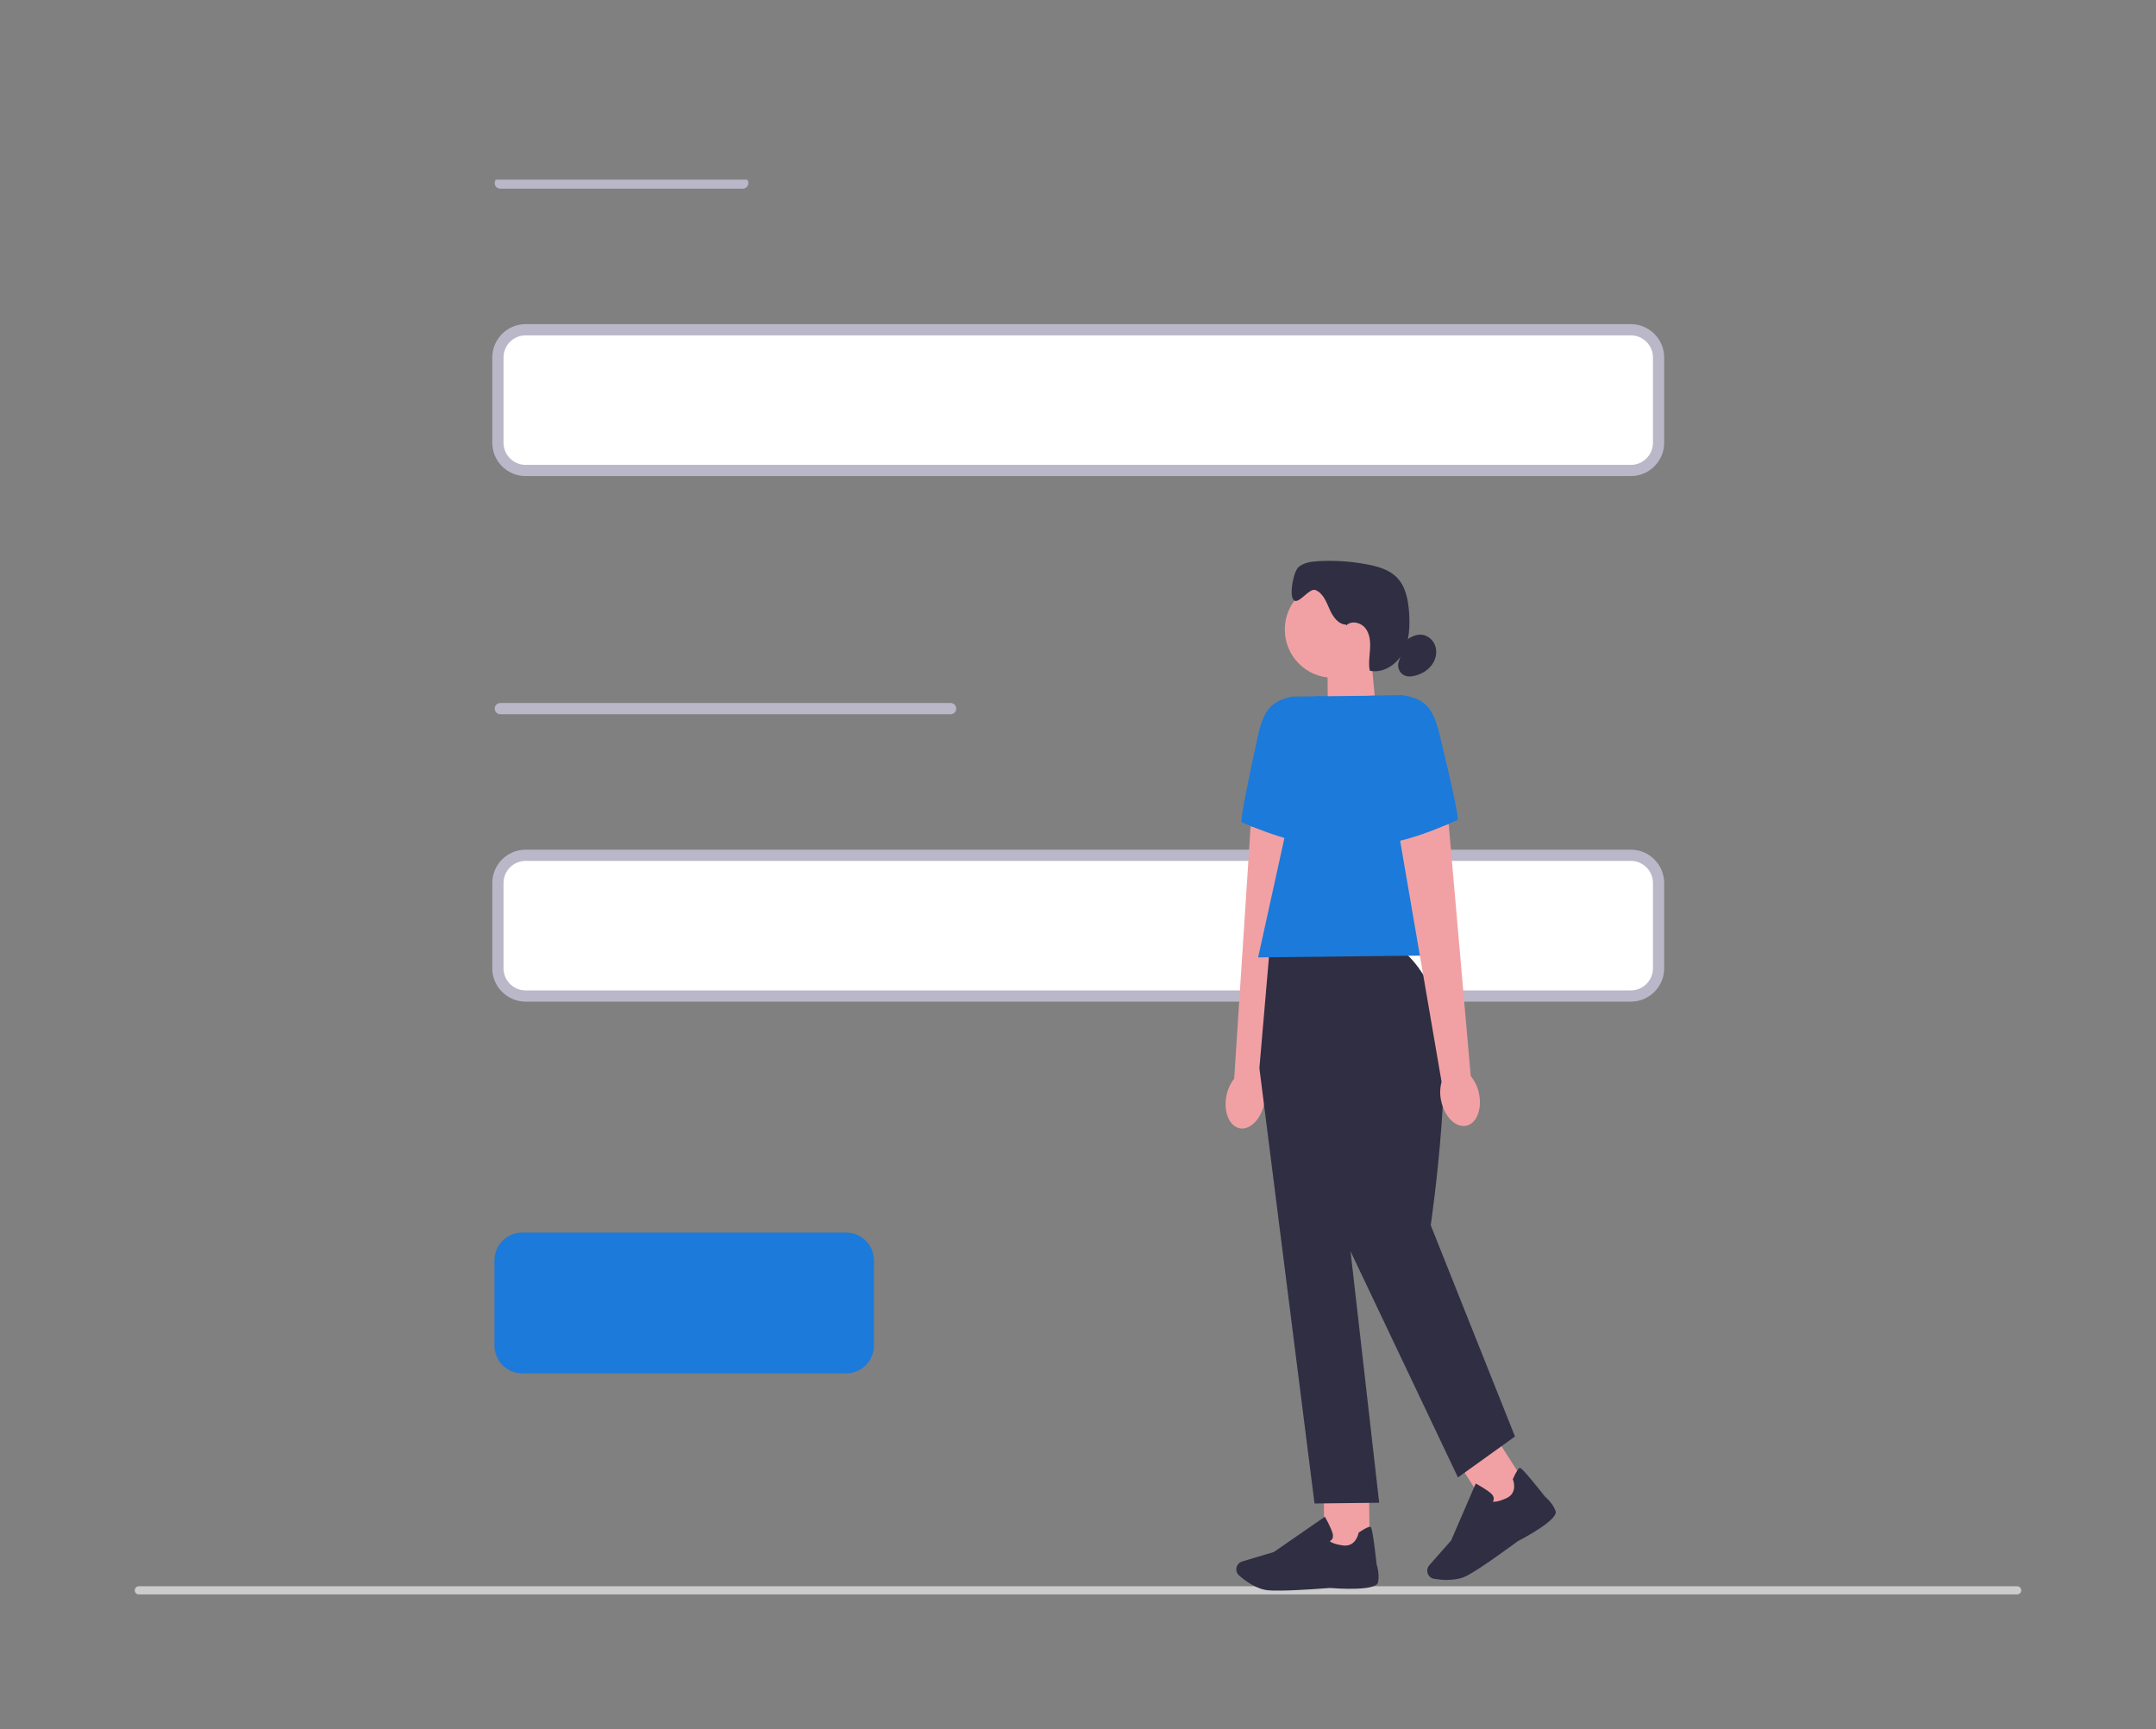 <svg width="384" height="308" viewBox="0 0 384 308" fill="none" xmlns="http://www.w3.org/2000/svg">
<rect x="0" y="0" width="384" height="308" fill="#808080" stroke="none"/>
<g clip-path="url(#clip0_947_1707)">
<path d="M360 283.273C360 283.676 359.677 284 359.274 284H24.726C24.323 284 24 283.676 24 283.273C24 282.87 24.323 282.546 24.726 282.546H359.274C359.677 282.546 360 282.87 360 283.273Z" fill="#CCCCCC"/>
<path d="M290.468 83.802H93.614C90.893 83.802 88.68 81.586 88.68 78.862V63.677C88.68 60.953 90.893 58.737 93.614 58.737H290.468C293.189 58.737 295.403 60.953 295.403 63.677V78.862C295.403 81.586 293.189 83.802 290.468 83.802Z" fill="white" stroke="#BAB7C9" stroke-width="2" stroke-linecap="round" stroke-linejoin="round"/>
<path d="M290.468 177.41H93.614C90.893 177.41 88.68 175.194 88.68 172.469V157.285C88.68 154.561 90.893 152.344 93.614 152.344H290.468C293.189 152.344 295.403 154.561 295.403 157.285V172.469C295.403 175.194 293.189 177.41 290.468 177.41Z" fill="white" stroke="#BAB7C9" stroke-width="2" stroke-linecap="round" stroke-linejoin="round"/>
<path d="M150.721 244.619H93.003C90.282 244.619 88.068 242.402 88.068 239.678V224.494C88.068 221.769 90.282 219.553 93.003 219.553H150.721C153.442 219.553 155.656 221.769 155.656 224.494V239.678C155.656 242.402 153.442 244.619 150.721 244.619Z" fill="#1B7ADA"/>
<path d="M89.111 32.611H132.286" stroke="#BAB7C9" stroke-width="2" stroke-linecap="round" stroke-linejoin="round"/>
<path d="M89.111 126.218H169.312" stroke="#BAB7C9" stroke-width="2" stroke-linecap="round" stroke-linejoin="round"/>
<path d="M266.652 256.381L259.863 260.727L266.02 270.369L272.809 266.023L266.652 256.381Z" fill="#F1A1A4"/>
<path d="M245.121 126.766L236.545 129.698L236.41 117.299L244.215 117.212L245.121 126.766Z" fill="#F1A1A4"/>
<path d="M237.41 120.723C242.147 120.723 245.987 116.878 245.987 112.136C245.987 107.393 242.147 103.549 237.41 103.549C232.674 103.549 228.834 107.393 228.834 112.136C228.834 116.878 232.674 120.723 237.41 120.723Z" fill="#F1A1A4"/>
<path d="M239.759 111.26C238.326 111.232 237.364 109.794 236.79 108.47C236.216 107.155 235.627 105.633 234.293 105.098C233.201 104.662 231.317 107.706 230.446 106.913C229.54 106.085 230.367 101.758 231.313 100.977C232.259 100.197 233.557 100.03 234.776 99.955C237.764 99.784 240.768 99.99 243.704 100.573C245.517 100.93 247.393 101.48 248.711 102.776C250.385 104.421 250.836 106.925 250.979 109.267C251.129 111.664 251.014 114.176 249.874 116.293C248.731 118.405 246.313 119.978 243.966 119.47C243.716 118.198 243.938 116.895 244.017 115.595C244.096 114.303 243.981 112.908 243.182 111.886C242.383 110.864 240.697 110.475 239.79 111.399" fill="#2F2E43"/>
<path d="M250.34 114.117C251.191 113.479 252.208 112.94 253.265 113.059C254.409 113.182 255.382 114.117 255.687 115.227C255.992 116.336 255.675 117.564 254.983 118.484C254.29 119.403 253.249 120.013 252.141 120.326C251.5 120.509 250.799 120.584 250.182 120.326C249.276 119.946 248.777 118.801 249.121 117.878" fill="#2F2E43"/>
<path d="M218.426 195.239C217.888 198.064 218.96 200.632 220.828 200.969C222.693 201.306 224.644 199.285 225.186 196.459C225.419 195.334 225.368 194.169 225.035 193.063L231.633 148.778L222.744 147.208L219.819 192.128C219.103 193.048 218.624 194.113 218.426 195.251L218.426 195.239Z" fill="#F1A1A4"/>
<path d="M236.386 124.008L230.331 124.075C226.056 124.769 224.921 127.071 223.998 131.303C222.586 137.758 220.781 146.361 221.161 146.48C221.766 146.678 232.124 151.417 237.368 150.244L236.39 124.008L236.386 124.008Z" fill="#1B7ADA"/>
<path d="M243.823 264.763L235.766 264.854L235.893 276.297L243.951 276.207L243.823 264.763Z" fill="#F1A1A4"/>
<path d="M228.102 283.315C227.251 283.327 226.503 283.315 225.933 283.268C223.788 283.097 221.734 281.536 220.693 280.625C220.226 280.216 220.071 279.551 220.305 278.98C220.471 278.572 220.811 278.259 221.239 278.128L226.879 276.448L235.97 270.159L236.072 270.342C236.112 270.409 237.03 272.022 237.343 273.116C237.462 273.532 237.438 273.876 237.264 274.146C237.145 274.332 236.979 274.443 236.844 274.51C237.01 274.681 237.533 275.029 239.14 275.267C241.475 275.616 241.946 273.183 241.962 273.08L241.977 272.997L242.045 272.949C243.149 272.216 243.826 271.887 244.063 271.954C244.213 271.994 244.455 272.069 245.191 278.663C245.258 278.869 245.741 280.383 245.44 281.841C245.116 283.426 238.21 282.955 236.832 282.848C236.793 282.852 231.632 283.279 228.094 283.315H228.106L228.102 283.315Z" fill="#2F2E43"/>
<path d="M257.853 281.413C256.907 281.425 256.037 281.318 255.415 281.215C254.806 281.112 254.323 280.633 254.22 280.022C254.141 279.582 254.271 279.143 254.56 278.81L258.455 274.395L262.84 264.243L263.026 264.342C263.093 264.378 264.724 265.262 265.571 266.023C265.891 266.312 266.054 266.617 266.054 266.942C266.054 267.164 265.97 267.346 265.887 267.469C266.121 267.524 266.746 267.54 268.234 266.894C270.399 265.951 269.513 263.637 269.473 263.546L269.441 263.467L269.477 263.395C270.027 262.191 270.431 261.549 270.664 261.477C270.815 261.438 271.056 261.363 275.168 266.569C275.334 266.708 276.546 267.734 277.06 269.129C277.618 270.647 271.519 273.904 270.284 274.542C270.249 274.574 263.873 279.317 261.253 280.676C260.212 281.215 258.973 281.393 257.845 281.401L257.857 281.413L257.853 281.413Z" fill="#2F2E43"/>
<path d="M248.678 168.975L226.119 169.225L224.307 190.258L234.126 267.798L245.643 267.667L240.541 222.878L259.673 263.158L269.828 255.867L254.821 218.23C254.821 218.23 259.669 185.246 255.482 177.091C251.298 168.936 248.682 168.963 248.682 168.963V168.975L248.678 168.975Z" fill="#2F2E43"/>
<path d="M259.911 170.132L224.082 170.533L234.317 124.036L249.93 123.857L259.911 170.132Z" fill="#1B7ADA"/>
<path d="M263.41 194.74C264.011 197.557 262.994 200.145 261.138 200.521C259.278 200.902 257.283 198.924 256.686 196.107C256.428 194.986 256.452 193.821 256.757 192.707L249.174 148.576L258.023 146.809L261.945 191.657C262.682 192.56 263.184 193.618 263.41 194.748V194.74Z" fill="#F1A1A4"/>
<path d="M243.878 123.925L249.933 123.857C254.22 124.46 255.407 126.734 256.428 130.946C257.983 137.37 259.974 145.925 259.602 146.056C258.997 146.262 248.754 151.231 243.486 150.177L243.886 123.925L243.878 123.925Z" fill="#1B7ADA"/>
</g>
<defs>
<clipPath id="clip0_947_1707">
<rect width="336" height="252" fill="white" transform="translate(24 32)"/>
</clipPath>
</defs>
</svg>
